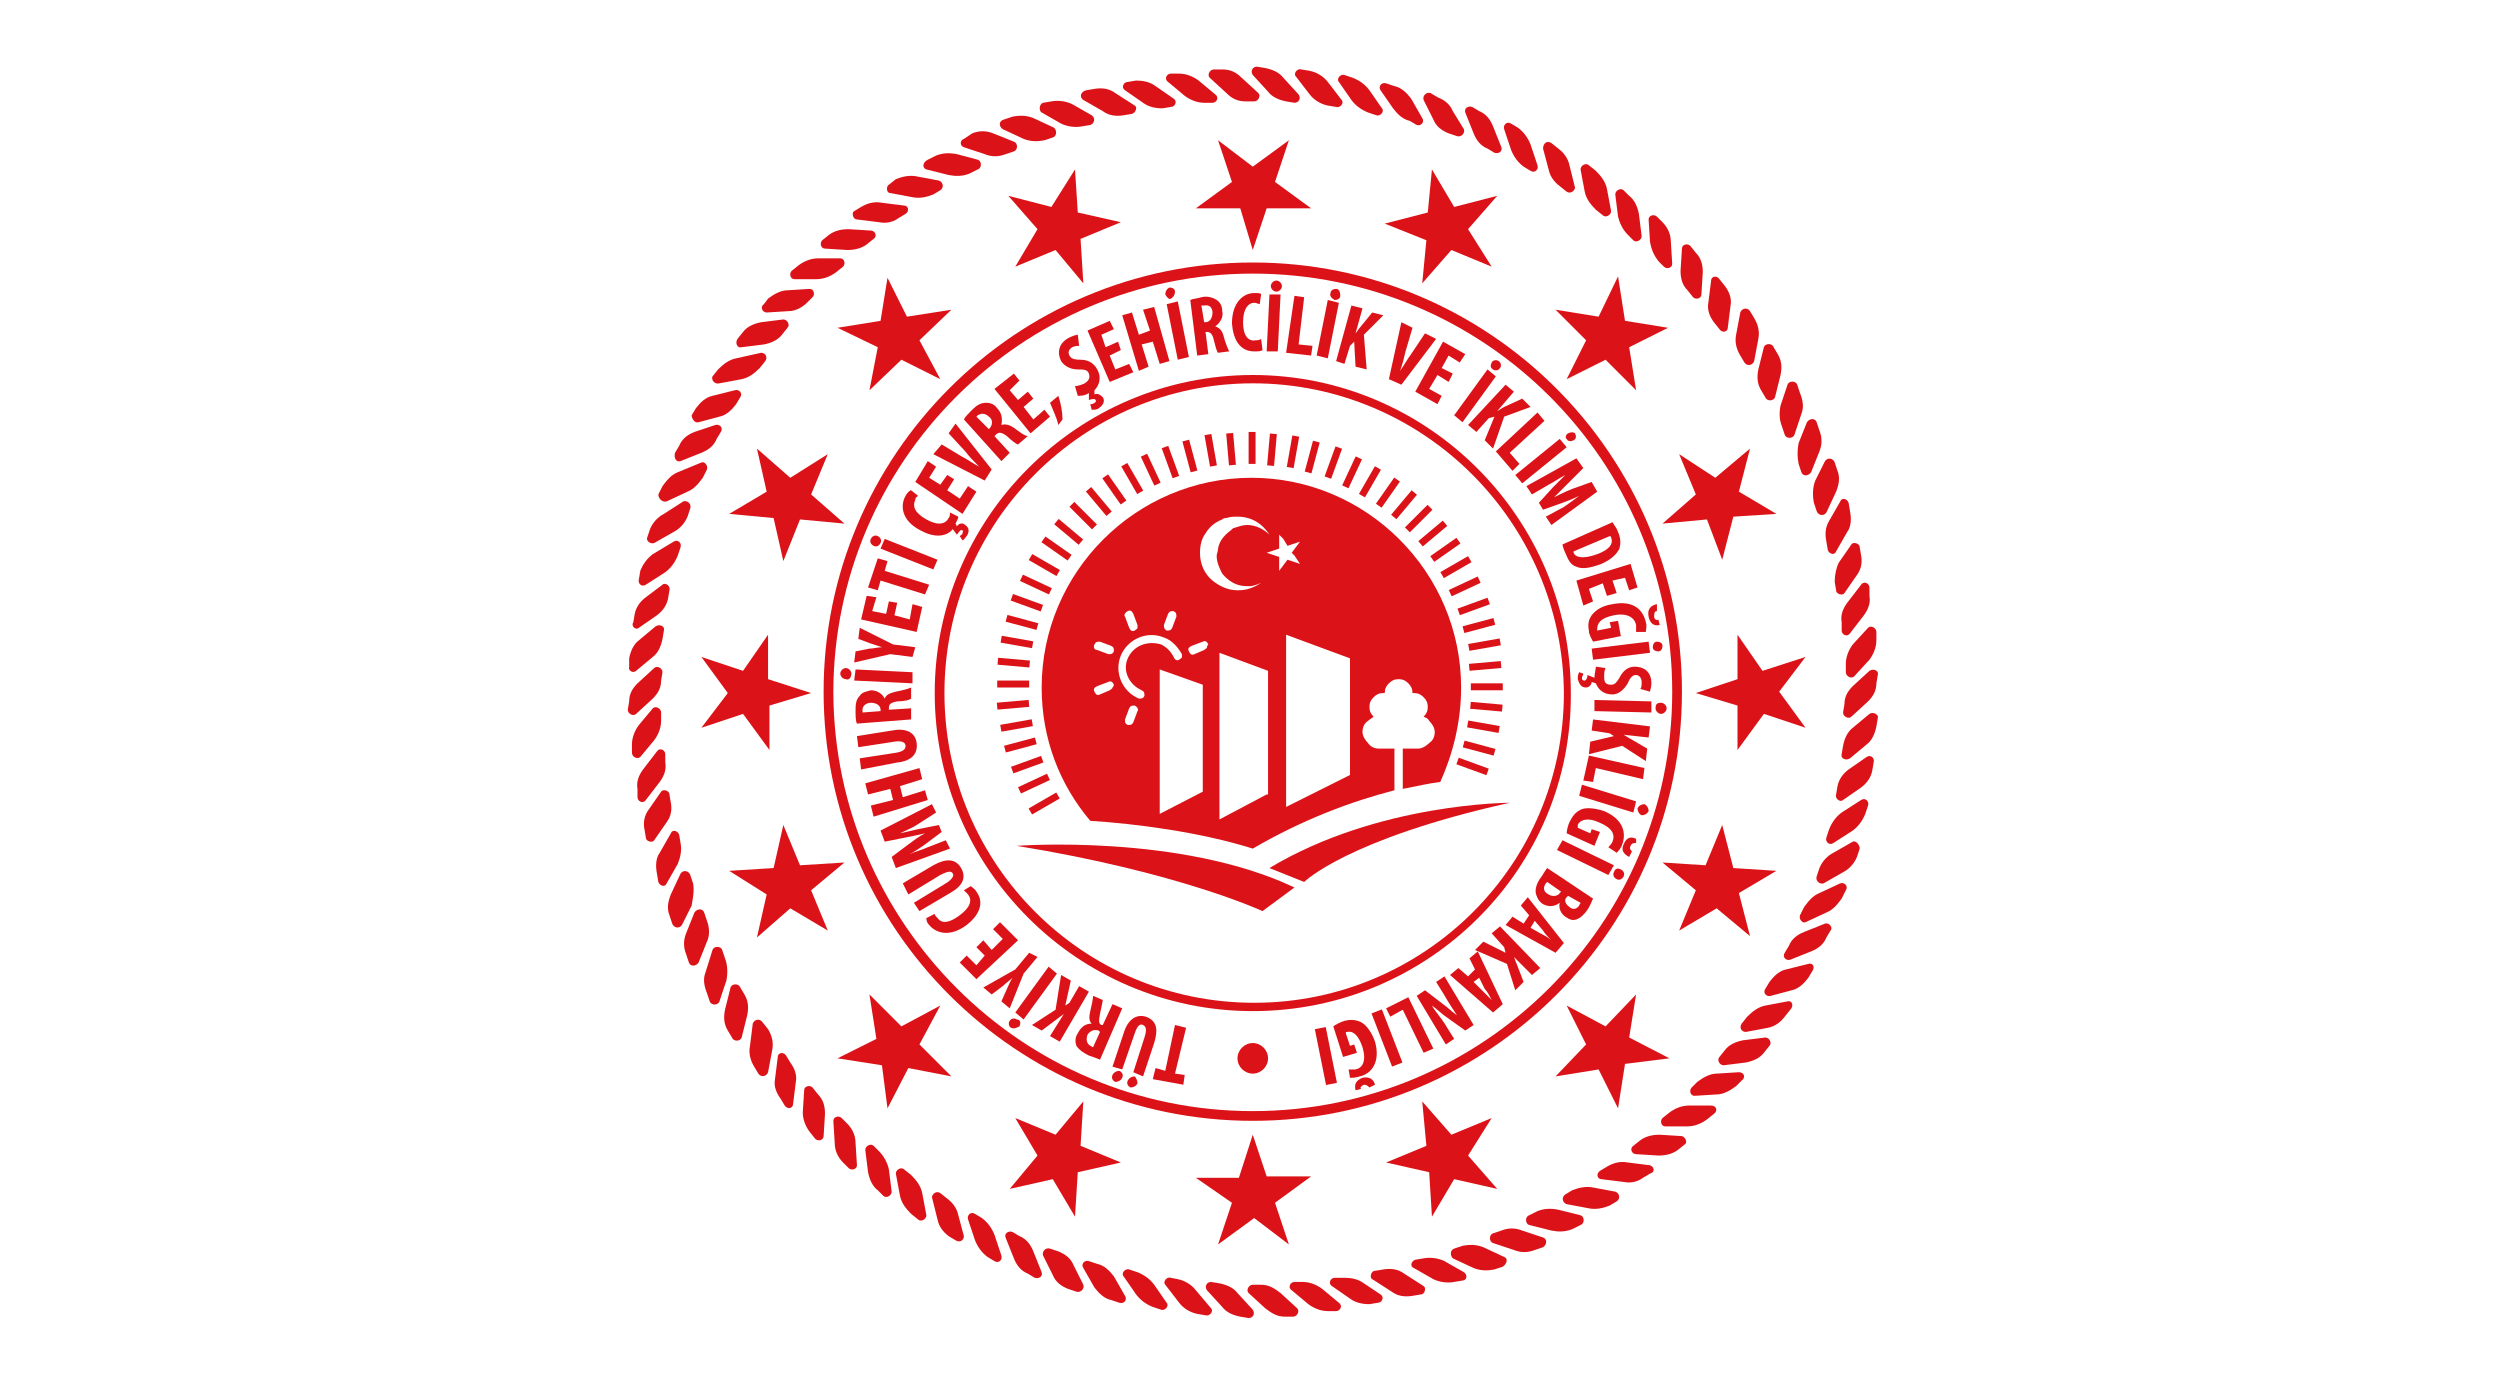 <?xml version="1.0" encoding="utf-8"?>
<!-- Generator: Adobe Illustrator 29.8.3, SVG Export Plug-In . SVG Version: 9.03 Build 0)  -->
<svg version="1.1" id="katman_1" xmlns="http://www.w3.org/2000/svg" xmlns:xlink="http://www.w3.org/1999/xlink" x="0px" y="0px"
	 viewBox="0 0 180 100" style="enable-background:new 0 0 180 100;" xml:space="preserve">
<style type="text/css">
	.st0{fill:#DB1318;}
</style>
<g>
	<path class="st0" d="M123.2,79.6h-1.6c-0.5,0-1,0.2-1.4,0.5l-0.5,0.4c-0.2,0.2-0.1,0.6,0.2,0.6h1.6c0.5,0,1-0.2,1.4-0.5l0.5-0.4
		C123.7,80,123.6,79.6,123.2,79.6"/>
	<path class="st0" d="M125.2,77.2l-1.6,0.1c-0.5,0-1,0.3-1.4,0.6l-0.4,0.4c-0.2,0.2-0.1,0.6,0.2,0.6l1.6-0.1c0.5,0,1-0.3,1.4-0.6
		l0.4-0.4C125.7,77.6,125.6,77.2,125.2,77.2"/>
	<path class="st0" d="M127.1,74.7l-1.6,0.2c-0.5,0.1-1,0.3-1.3,0.7l-0.4,0.5c-0.2,0.2,0,0.6,0.3,0.6l1.6-0.2c0.5-0.1,1-0.3,1.3-0.7
		l0.4-0.5C127.6,75.1,127.4,74.7,127.1,74.7"/>
	<path class="st0" d="M128.7,72.1l-1.6,0.3c-0.5,0.1-0.9,0.4-1.3,0.8l-0.4,0.5c-0.2,0.3,0,0.6,0.3,0.6l1.6-0.3
		c0.5-0.1,0.9-0.4,1.2-0.8l0.4-0.5C129.2,72.4,129,72,128.7,72.1"/>
	<path class="st0" d="M130.2,69.4l-1.6,0.4c-0.5,0.1-0.9,0.5-1.2,0.9l-0.3,0.5c-0.2,0.3,0.1,0.6,0.4,0.5l1.5-0.4
		c0.5-0.1,0.9-0.5,1.2-0.9l0.3-0.5C130.7,69.6,130.5,69.3,130.2,69.4"/>
	<path class="st0" d="M131.4,66.5l-1.5,0.6c-0.5,0.2-0.9,0.5-1.1,1l-0.3,0.5c-0.2,0.3,0.1,0.6,0.4,0.5l1.5-0.6
		c0.5-0.2,0.9-0.5,1.1-1l0.3-0.5C132,66.8,131.7,66.4,131.4,66.5"/>
	<path class="st0" d="M132.5,63.6l-1.5,0.7c-0.5,0.2-0.8,0.6-1.1,1l-0.3,0.6c-0.1,0.3,0.2,0.6,0.4,0.5l1.5-0.7
		c0.5-0.2,0.8-0.6,1.1-1l0.3-0.6C133.1,63.8,132.8,63.5,132.5,63.6"/>
	<path class="st0" d="M133.4,60.6l-1.4,0.8c-0.4,0.2-0.8,0.6-1,1.1l-0.2,0.6c-0.1,0.3,0.2,0.6,0.5,0.5l1.4-0.8
		c0.4-0.2,0.8-0.6,1-1.1l0.2-0.6C133.9,60.8,133.6,60.5,133.4,60.6"/>
	<path class="st0" d="M134,57.6l-1.4,0.9c-0.4,0.3-0.7,0.7-0.9,1.2l-0.2,0.6c-0.1,0.3,0.2,0.6,0.5,0.4l1.4-0.9
		c0.4-0.3,0.7-0.7,0.9-1.2l0.2-0.6C134.6,57.7,134.3,57.4,134,57.6"/>
	<path class="st0" d="M134.4,54.5l-1.3,0.9c-0.4,0.3-0.7,0.7-0.8,1.2l-0.1,0.6c-0.1,0.3,0.3,0.6,0.5,0.4l1.3-0.9
		c0.4-0.3,0.7-0.7,0.8-1.2l0.1-0.6C135,54.6,134.7,54.3,134.4,54.5"/>
	<path class="st0" d="M134.6,51.4l-1.2,1c-0.4,0.3-0.6,0.8-0.7,1.3l-0.1,0.6c-0.1,0.3,0.3,0.5,0.6,0.3l1.2-1
		c0.4-0.3,0.6-0.8,0.7-1.3l0.1-0.6C135.3,51.5,134.9,51.2,134.6,51.4"/>
	<path class="st0" d="M134.6,48.3l-1.2,1.1c-0.4,0.4-0.6,0.8-0.6,1.3l-0.1,0.6c0,0.3,0.4,0.5,0.6,0.3l1.2-1.1
		c0.4-0.4,0.6-0.8,0.6-1.3l0.1-0.6C135.3,48.3,134.9,48.1,134.6,48.3"/>
	<path class="st0" d="M133.4,46.4c-0.3,0.4-0.5,0.9-0.5,1.4l0,0.6c0,0.3,0.4,0.5,0.6,0.3l1.1-1.2c0.3-0.4,0.5-0.9,0.5-1.4l0-0.6
		c0-0.3-0.4-0.5-0.6-0.3L133.4,46.4z"/>
	<path class="st0" d="M133,43.4c-0.3,0.4-0.5,0.9-0.4,1.4l0,0.6c0,0.3,0.4,0.5,0.6,0.2l1-1.3c0.3-0.4,0.5-0.9,0.4-1.4l0-0.6
		c0-0.3-0.4-0.5-0.6-0.2L133,43.4z"/>
	<path class="st0" d="M132.1,41.9l0.1,0.6c0,0.3,0.5,0.4,0.6,0.2l0.9-1.3c0.3-0.4,0.4-0.9,0.3-1.4l-0.1-0.6c0-0.3-0.5-0.4-0.6-0.2
		l-0.9,1.3C132.2,40.9,132.1,41.4,132.1,41.9"/>
	<path class="st0" d="M131.5,39l0.1,0.6c0.1,0.3,0.5,0.4,0.6,0.1l0.8-1.4c0.3-0.4,0.3-1,0.2-1.5l-0.1-0.6c-0.1-0.3-0.5-0.4-0.6-0.1
		l-0.8,1.4C131.4,38,131.4,38.5,131.5,39"/>
	<path class="st0" d="M130.6,36.2l0.2,0.6c0.1,0.3,0.5,0.4,0.7,0.1l0.7-1.5c0.2-0.5,0.3-1,0.1-1.5l-0.2-0.6
		c-0.1-0.3-0.5-0.4-0.7-0.1l-0.7,1.4C130.5,35.1,130.5,35.7,130.6,36.2"/>
	<path class="st0" d="M129.5,33.4l0.2,0.6c0.1,0.3,0.5,0.3,0.7,0l0.6-1.5c0.2-0.5,0.2-1,0-1.5l-0.2-0.6c-0.1-0.3-0.5-0.3-0.7,0
		l-0.6,1.5C129.4,32.4,129.4,32.9,129.5,33.4"/>
	<path class="st0" d="M128.3,30.7l0.2,0.6c0.1,0.3,0.6,0.3,0.7,0l0.5-1.5c0.2-0.5,0.1-1-0.1-1.5l-0.2-0.6c-0.1-0.3-0.6-0.3-0.7,0
		l-0.5,1.5C128.1,29.7,128.1,30.2,128.3,30.7"/>
	<path class="st0" d="M127.1,28.6c0.1,0.3,0.6,0.3,0.7,0l0.4-1.6c0.1-0.5,0.1-1-0.2-1.5l-0.3-0.5c-0.1-0.3-0.6-0.3-0.7,0l-0.4,1.6
		c-0.1,0.5-0.1,1,0.2,1.5L127.1,28.6z"/>
	<path class="st0" d="M125.6,26.1c0.2,0.3,0.6,0.2,0.7-0.1l0.3-1.6c0.1-0.5,0-1-0.3-1.5l-0.3-0.5c-0.2-0.3-0.6-0.2-0.7,0.1l-0.3,1.6
		c-0.1,0.5,0,1,0.3,1.5L125.6,26.1z"/>
	<path class="st0" d="M123.8,23.7c0.2,0.3,0.6,0.2,0.6-0.1l0.2-1.6c0.1-0.5-0.1-1-0.4-1.4l-0.4-0.5c-0.2-0.3-0.6-0.2-0.6,0.1
		l-0.2,1.6c-0.1,0.5,0.1,1,0.4,1.4L123.8,23.7z"/>
	<path class="st0" d="M121.9,21.4c0.2,0.2,0.6,0.1,0.6-0.2l0.1-1.6c0-0.5-0.1-1-0.5-1.4l-0.4-0.5c-0.2-0.2-0.6-0.1-0.6,0.2l-0.1,1.6
		c0,0.5,0.1,1,0.5,1.4L121.9,21.4z"/>
	<path class="st0" d="M119.4,18.8l0.4,0.4c0.2,0.2,0.6,0.1,0.6-0.2l-0.1-1.6c0-0.5-0.2-1-0.6-1.4l-0.4-0.4c-0.2-0.2-0.6-0.1-0.6,0.2
		l0.1,1.6C118.9,18,119.1,18.4,119.4,18.8"/>
	<path class="st0" d="M117.2,16.9l0.4,0.4c0.2,0.2,0.6,0,0.6-0.3l-0.2-1.6c-0.1-0.5-0.3-1-0.7-1.3l-0.4-0.4c-0.2-0.2-0.6,0-0.6,0.3
		l0.2,1.6C116.6,16,116.8,16.5,117.2,16.9"/>
	<path class="st0" d="M114.1,13.8c0.1,0.5,0.4,0.9,0.8,1.3l0.5,0.4c0.2,0.2,0.6,0,0.6-0.3l-0.3-1.6c-0.1-0.5-0.4-0.9-0.8-1.3
		l-0.5-0.4c-0.2-0.2-0.6,0-0.6,0.3L114.1,13.8z"/>
	<path class="st0" d="M111.5,12.2c0.1,0.5,0.4,0.9,0.8,1.2l0.5,0.4c0.3,0.2,0.6-0.1,0.6-0.3l-0.4-1.6c-0.1-0.5-0.4-0.9-0.8-1.2
		l-0.5-0.4c-0.3-0.2-0.6,0-0.6,0.4L111.5,12.2z"/>
	<path class="st0" d="M108.8,10.8c0.2,0.5,0.5,0.9,0.9,1.2l0.5,0.3c0.3,0.2,0.6-0.1,0.5-0.4l-0.5-1.5c-0.2-0.5-0.5-0.9-0.9-1.2
		l-0.5-0.3c-0.3-0.2-0.6,0.1-0.5,0.4L108.8,10.8z"/>
	<path class="st0" d="M106.1,9.6c0.2,0.5,0.5,0.9,1,1.1l0.5,0.3c0.3,0.1,0.6-0.1,0.5-0.4l-0.6-1.5c-0.2-0.5-0.5-0.9-1-1.1l-0.5-0.3
		c-0.3-0.1-0.6,0.1-0.5,0.4L106.1,9.6z"/>
	<path class="st0" d="M103.2,8.6c0.2,0.5,0.6,0.8,1.1,1l0.6,0.2c0.3,0.1,0.6-0.2,0.5-0.5L104.6,8c-0.2-0.5-0.6-0.8-1.1-1L103,6.7
		c-0.3-0.1-0.6,0.2-0.5,0.5L103.2,8.6z"/>
	<path class="st0" d="M100.3,7.8c0.3,0.4,0.7,0.8,1.2,0.9L102,9c0.3,0.1,0.6-0.2,0.4-0.5l-0.8-1.4c-0.3-0.4-0.7-0.8-1.2-0.9
		l-0.6-0.2c-0.3-0.1-0.6,0.2-0.4,0.5L100.3,7.8z"/>
	<path class="st0" d="M97.3,7.2c0.3,0.4,0.7,0.7,1.2,0.9l0.6,0.2c0.3,0.1,0.6-0.3,0.4-0.5l-0.9-1.3c-0.3-0.4-0.7-0.7-1.2-0.9
		l-0.6-0.2c-0.3-0.1-0.6,0.3-0.4,0.5L97.3,7.2z"/>
	<path class="st0" d="M94.3,6.8c0.3,0.4,0.8,0.7,1.3,0.8l0.6,0.1c0.3,0.1,0.6-0.3,0.4-0.5l-1-1.3c-0.3-0.4-0.8-0.7-1.3-0.8L93.7,5
		c-0.3-0.1-0.6,0.3-0.4,0.5L94.3,6.8z"/>
	<path class="st0" d="M91.3,6.6c0.3,0.4,0.8,0.6,1.3,0.7l0.6,0.1c0.3,0,0.5-0.3,0.3-0.6l-1.1-1.2c-0.3-0.4-0.8-0.6-1.3-0.7l-0.6-0.1
		c-0.3,0-0.5,0.3-0.3,0.6L91.3,6.6z"/>
	<path class="st0" d="M88.3,6.7c0.4,0.4,0.8,0.6,1.4,0.6l0.6,0c0.3,0,0.5-0.4,0.3-0.6l-1.2-1.1C89,5.2,88.6,5,88,5l-0.6,0
		c-0.3,0-0.5,0.4-0.3,0.6L88.3,6.7z"/>
	<path class="st0" d="M85.3,6.9c0.4,0.3,0.9,0.5,1.4,0.5l0.6,0c0.3,0,0.5-0.4,0.2-0.6l-1.2-1c-0.4-0.3-0.9-0.5-1.4-0.5l-0.6,0
		c-0.3,0-0.5,0.4-0.2,0.6L85.3,6.9z"/>
	<path class="st0" d="M82.3,7.4c0.4,0.3,0.9,0.4,1.4,0.4l0.6-0.1c0.3,0,0.5-0.4,0.2-0.6l-1.3-0.9c-0.4-0.3-0.9-0.4-1.4-0.4l-0.6,0.1
		c-0.3,0-0.5,0.4-0.2,0.6L82.3,7.4z"/>
	<path class="st0" d="M78,7.2L79.4,8c0.4,0.3,0.9,0.4,1.5,0.3l0.6-0.1c0.3-0.1,0.4-0.5,0.2-0.6l-1.4-0.9c-0.4-0.3-0.9-0.4-1.5-0.3
		l-0.6,0.1C77.8,6.6,77.7,7,78,7.2"/>
	<path class="st0" d="M75,8.1l1.4,0.8c0.4,0.2,1,0.3,1.5,0.2l0.6-0.1c0.3-0.1,0.4-0.5,0.1-0.7l-1.4-0.8c-0.4-0.2-1-0.3-1.5-0.2
		l-0.6,0.1C74.8,7.5,74.8,8,75,8.1"/>
	<path class="st0" d="M72.2,9.3l1.5,0.7c0.5,0.2,1,0.2,1.5,0.1l0.6-0.2c0.3-0.1,0.3-0.5,0.1-0.7l-1.5-0.7c-0.5-0.2-1-0.2-1.5-0.1
		l-0.6,0.2C71.9,8.7,71.9,9.1,72.2,9.3"/>
	<path class="st0" d="M69.4,10.6l1.5,0.5c0.5,0.2,1,0.2,1.5,0l0.6-0.2c0.3-0.1,0.3-0.6,0-0.7l-1.5-0.6c-0.5-0.2-1-0.2-1.5,0L69.4,10
		C69.1,10.1,69.1,10.5,69.4,10.6"/>
	<path class="st0" d="M66.7,12.2l1.6,0.4c0.5,0.1,1,0.1,1.5-0.1l0.6-0.3c0.3-0.1,0.3-0.6,0-0.7l-1.5-0.4c-0.5-0.1-1-0.1-1.5,0.1
		l-0.6,0.3C66.4,11.7,66.4,12.1,66.7,12.2"/>
	<path class="st0" d="M64.1,13.9l1.6,0.3c0.5,0.1,1,0,1.5-0.2l0.5-0.3c0.3-0.2,0.2-0.6-0.1-0.7l-1.6-0.3c-0.5-0.1-1,0-1.5,0.2
		L64,13.3C63.8,13.4,63.8,13.9,64.1,13.9"/>
	<path class="st0" d="M61.7,15.8l1.6,0.2c0.5,0.1,1,0,1.4-0.3l0.5-0.3c0.3-0.2,0.2-0.6-0.1-0.6l-1.6-0.2c-0.5-0.1-1,0-1.5,0.3
		l-0.5,0.3C61.3,15.3,61.4,15.8,61.7,15.8"/>
	<path class="st0" d="M59.4,17.9L61,18c0.5,0,1-0.1,1.4-0.4l0.5-0.4c0.3-0.2,0.1-0.6-0.2-0.6l-1.6-0.1c-0.5,0-1,0.1-1.4,0.4
		l-0.5,0.4C59,17.5,59.1,17.9,59.4,17.9"/>
	<path class="st0" d="M57.2,20.1h1.6c0.5,0,1-0.2,1.4-0.5l0.5-0.4c0.2-0.2,0.1-0.6-0.2-0.6h-1.6c-0.5,0-1,0.2-1.4,0.5L57,19.5
		C56.8,19.7,56.9,20.1,57.2,20.1"/>
	<path class="st0" d="M55.2,22.5l1.6-0.1c0.5,0,1-0.3,1.3-0.6l0.4-0.4c0.2-0.2,0.1-0.6-0.2-0.6l-1.6,0.1c-0.5,0-1,0.3-1.4,0.6
		L55,21.9C54.7,22.1,54.9,22.5,55.2,22.5"/>
	<path class="st0" d="M53.4,25l1.6-0.2c0.5-0.1,1-0.3,1.3-0.7l0.4-0.5c0.2-0.2,0-0.6-0.3-0.6l-1.6,0.2c-0.5,0.1-1,0.3-1.3,0.7
		l-0.4,0.5C52.9,24.7,53.1,25.1,53.4,25"/>
	<path class="st0" d="M51.8,27.6l1.6-0.3c0.5-0.1,0.9-0.4,1.3-0.8l0.4-0.5c0.2-0.3,0-0.6-0.3-0.6L53,25.8c-0.5,0.1-0.9,0.4-1.3,0.8
		l-0.4,0.5C51.2,27.3,51.4,27.7,51.8,27.6"/>
	<path class="st0" d="M50.3,30.4l1.5-0.4c0.5-0.1,0.9-0.5,1.2-0.9l0.3-0.5c0.2-0.3-0.1-0.6-0.4-0.5l-1.6,0.4
		c-0.5,0.1-0.9,0.5-1.2,0.9l-0.3,0.5C49.8,30.1,50,30.5,50.3,30.4"/>
	<path class="st0" d="M49,33.2l1.5-0.6c0.5-0.2,0.9-0.5,1.1-1l0.3-0.5c0.2-0.3-0.1-0.6-0.4-0.5l-1.5,0.5c-0.5,0.2-0.9,0.5-1.1,1
		l-0.3,0.5C48.5,33,48.7,33.3,49,33.2"/>
	<path class="st0" d="M48,36.1l1.5-0.7c0.5-0.2,0.8-0.6,1.1-1l0.3-0.6c0.1-0.3-0.2-0.6-0.4-0.5L48.8,34c-0.5,0.2-0.8,0.6-1.1,1
		l-0.3,0.6C47.4,35.9,47.7,36.2,48,36.1"/>
	<path class="st0" d="M47.1,39.1l1.4-0.8c0.4-0.2,0.8-0.6,1-1.1l0.2-0.6c0.1-0.3-0.2-0.6-0.5-0.5L47.8,37c-0.4,0.2-0.8,0.6-1,1.1
		l-0.2,0.6C46.5,38.9,46.8,39.2,47.1,39.1"/>
	<path class="st0" d="M46.5,42.1l1.4-0.9c0.4-0.3,0.7-0.7,0.9-1.2l0.2-0.6c0.1-0.3-0.2-0.6-0.5-0.4L47,39.9
		c-0.4,0.3-0.7,0.7-0.9,1.2L46,41.7C45.9,42,46.2,42.3,46.5,42.1"/>
	<path class="st0" d="M46,45.2l1.3-0.9c0.4-0.3,0.7-0.7,0.8-1.2l0.1-0.6c0.1-0.3-0.3-0.6-0.5-0.4L46.5,43c-0.4,0.3-0.7,0.7-0.8,1.2
		l-0.1,0.6C45.4,45.1,45.8,45.4,46,45.2"/>
	<path class="st0" d="M45.8,48.3l1.2-1c0.4-0.3,0.6-0.8,0.7-1.3l0.1-0.6c0.1-0.3-0.3-0.5-0.6-0.3l-1.2,1c-0.4,0.3-0.6,0.8-0.7,1.3
		L45.3,48C45.2,48.3,45.6,48.5,45.8,48.3"/>
	<path class="st0" d="M45.8,51.4l1.2-1.1c0.4-0.4,0.6-0.8,0.6-1.3l0.1-0.6c0-0.3-0.4-0.5-0.6-0.3l-1.2,1.1c-0.4,0.4-0.6,0.8-0.6,1.3
		l-0.1,0.6C45.2,51.4,45.6,51.6,45.8,51.4"/>
	<path class="st0" d="M47.1,53.3c0.3-0.4,0.5-0.9,0.5-1.4l0-0.6c0-0.3-0.4-0.5-0.6-0.3L46,52.2c-0.3,0.4-0.5,0.9-0.5,1.4l0,0.6
		c0,0.3,0.4,0.5,0.6,0.3L47.1,53.3z"/>
	<path class="st0" d="M47.5,56.3c0.3-0.4,0.5-0.9,0.4-1.4l0-0.6c0-0.3-0.4-0.5-0.6-0.2l-1,1.3c-0.3,0.4-0.5,0.9-0.4,1.4l0,0.6
		c0,0.3,0.4,0.5,0.6,0.2L47.5,56.3z"/>
	<path class="st0" d="M48.3,57.8l-0.1-0.6c0-0.3-0.5-0.4-0.6-0.2l-0.9,1.3c-0.3,0.4-0.4,0.9-0.3,1.4l0.1,0.6c0,0.3,0.5,0.4,0.6,0.2
		l0.9-1.3C48.3,58.8,48.4,58.3,48.3,57.8"/>
	<path class="st0" d="M49,60.7l-0.1-0.6c-0.1-0.3-0.5-0.4-0.6-0.1l-0.8,1.4c-0.3,0.4-0.3,1-0.2,1.5l0.1,0.6c0.1,0.3,0.5,0.4,0.6,0.1
		l0.8-1.4C49,61.7,49.1,61.2,49,60.7"/>
	<path class="st0" d="M49.9,63.6L49.7,63c-0.1-0.3-0.5-0.4-0.7-0.1l-0.7,1.5c-0.2,0.5-0.3,1-0.1,1.5l0.2,0.6
		c0.1,0.3,0.5,0.4,0.7,0.1l0.7-1.4C49.9,64.6,50,64.1,49.9,63.6"/>
	<path class="st0" d="M50.9,66.3l-0.2-0.6c-0.1-0.3-0.5-0.3-0.7,0l-0.6,1.5c-0.2,0.5-0.2,1,0,1.5l0.2,0.6c0.1,0.3,0.5,0.3,0.7,0
		l0.6-1.5C51.1,67.4,51.1,66.8,50.9,66.3"/>
	<path class="st0" d="M52.2,69l-0.2-0.6c-0.1-0.3-0.6-0.3-0.7,0L50.8,70c-0.2,0.5-0.1,1,0.1,1.5l0.2,0.6c0.1,0.3,0.6,0.3,0.7,0
		l0.5-1.5C52.4,70.1,52.4,69.5,52.2,69"/>
	<path class="st0" d="M53.3,71.1c-0.1-0.3-0.6-0.3-0.7,0l-0.4,1.6c-0.1,0.5-0.1,1,0.2,1.5l0.3,0.5c0.1,0.3,0.6,0.3,0.7,0l0.4-1.6
		c0.1-0.5,0.1-1-0.2-1.5L53.3,71.1z"/>
	<path class="st0" d="M54.9,73.6c-0.2-0.3-0.6-0.2-0.7,0.1L54,75.3c-0.1,0.5,0,1,0.3,1.5l0.3,0.5c0.2,0.3,0.6,0.2,0.7-0.1l0.3-1.6
		c0.1-0.5,0-1-0.3-1.5L54.9,73.6z"/>
	<path class="st0" d="M56.6,76c-0.2-0.3-0.6-0.2-0.6,0.1l-0.2,1.6c-0.1,0.5,0.1,1,0.4,1.4l0.3,0.5c0.2,0.3,0.6,0.2,0.6-0.1l0.2-1.6
		c0.1-0.5-0.1-1-0.4-1.4L56.6,76z"/>
	<path class="st0" d="M58.5,78.3c-0.2-0.2-0.6-0.1-0.6,0.2l-0.1,1.6c0,0.5,0.2,1,0.5,1.4l0.4,0.5c0.2,0.2,0.6,0.1,0.6-0.2l0.1-1.6
		c0-0.5-0.1-1-0.5-1.4L58.5,78.3z"/>
	<path class="st0" d="M61,80.9l-0.4-0.4c-0.2-0.2-0.6-0.1-0.6,0.2l0.1,1.6c0,0.5,0.2,1,0.6,1.4l0.4,0.4c0.2,0.2,0.6,0.1,0.6-0.2
		l-0.1-1.6C61.6,81.8,61.4,81.3,61,80.9"/>
	<path class="st0" d="M63.3,82.9l-0.4-0.4c-0.2-0.2-0.6,0-0.6,0.3l0.2,1.6c0.1,0.5,0.3,1,0.7,1.3l0.4,0.4c0.2,0.2,0.6,0,0.6-0.3
		l-0.2-1.6C63.9,83.7,63.6,83.2,63.3,82.9"/>
	<path class="st0" d="M66.4,85.9c-0.1-0.5-0.4-0.9-0.8-1.3l-0.5-0.4c-0.2-0.2-0.6,0-0.6,0.3l0.3,1.6c0.1,0.5,0.4,0.9,0.8,1.3
		l0.5,0.4c0.2,0.2,0.6,0,0.6-0.3L66.4,85.9z"/>
	<path class="st0" d="M69,87.5c-0.1-0.5-0.4-0.9-0.8-1.2l-0.5-0.4c-0.3-0.2-0.6,0.1-0.6,0.3l0.4,1.6c0.1,0.5,0.4,0.9,0.8,1.2
		l0.5,0.3c0.3,0.2,0.6,0,0.6-0.3L69,87.5z"/>
	<path class="st0" d="M71.6,88.9c-0.2-0.5-0.5-0.9-0.9-1.2l-0.5-0.3c-0.3-0.2-0.6,0.1-0.5,0.4l0.5,1.5c0.2,0.5,0.5,0.9,0.9,1.2
		l0.5,0.3c0.3,0.2,0.6-0.1,0.5-0.4L71.6,88.9z"/>
	<path class="st0" d="M74.4,90.1c-0.2-0.5-0.5-0.9-1-1.1l-0.5-0.3c-0.3-0.1-0.6,0.1-0.5,0.4l0.6,1.5c0.2,0.5,0.5,0.9,1,1.1l0.5,0.3
		c0.3,0.1,0.6-0.1,0.5-0.4L74.4,90.1z"/>
	<path class="st0" d="M77.3,91.1c-0.2-0.5-0.6-0.8-1.1-1l-0.6-0.2c-0.3-0.1-0.6,0.2-0.5,0.5l0.7,1.4c0.2,0.5,0.6,0.8,1.1,1l0.6,0.2
		c0.3,0.1,0.6-0.2,0.5-0.5L77.3,91.1z"/>
	<path class="st0" d="M80.2,91.9c-0.3-0.4-0.7-0.8-1.2-0.9l-0.6-0.2c-0.3-0.1-0.6,0.2-0.4,0.5l0.8,1.4c0.3,0.4,0.7,0.8,1.2,0.9
		l0.6,0.2c0.3,0.1,0.6-0.2,0.4-0.5L80.2,91.9z"/>
	<path class="st0" d="M83.1,92.5c-0.3-0.4-0.7-0.7-1.2-0.9l-0.6-0.2c-0.3-0.1-0.6,0.3-0.4,0.5l0.9,1.3c0.3,0.4,0.7,0.7,1.2,0.9
		l0.6,0.2c0.3,0.1,0.6-0.3,0.4-0.5L83.1,92.5z"/>
	<path class="st0" d="M86.1,92.9c-0.3-0.4-0.8-0.7-1.3-0.8L84.3,92c-0.3-0.1-0.6,0.3-0.4,0.5l1,1.3c0.3,0.4,0.8,0.7,1.3,0.8l0.6,0.1
		c0.3,0.1,0.6-0.3,0.4-0.5L86.1,92.9z"/>
	<path class="st0" d="M89.1,93.1c-0.3-0.4-0.8-0.6-1.3-0.7l-0.6-0.1c-0.3,0-0.5,0.3-0.3,0.6l1.1,1.2c0.3,0.4,0.8,0.6,1.3,0.7
		l0.6,0.1c0.3,0,0.5-0.3,0.3-0.6L89.1,93.1z"/>
	<path class="st0" d="M92.2,93.1c-0.4-0.3-0.8-0.6-1.4-0.6l-0.6,0c-0.3,0-0.5,0.4-0.3,0.6l1.2,1.1c0.4,0.3,0.8,0.6,1.4,0.6l0.6,0
		c0.3,0,0.5-0.4,0.3-0.6L92.2,93.1z"/>
	<path class="st0" d="M95.2,92.8c-0.4-0.3-0.9-0.5-1.4-0.5l-0.6,0c-0.3,0-0.5,0.4-0.2,0.6l1.2,1c0.4,0.3,0.9,0.5,1.4,0.5l0.6,0
		c0.3,0,0.5-0.4,0.2-0.6L95.2,92.8z"/>
	<path class="st0" d="M98.2,92.4c-0.4-0.3-0.9-0.4-1.4-0.4L96.1,92c-0.3,0-0.5,0.4-0.2,0.6l1.3,0.9c0.4,0.3,0.9,0.4,1.4,0.4l0.6-0.1
		c0.3,0,0.5-0.4,0.2-0.6L98.2,92.4z"/>
	<path class="st0" d="M102.5,92.6l-1.4-0.9c-0.4-0.3-0.9-0.4-1.5-0.3L99,91.5c-0.3,0-0.4,0.5-0.2,0.6l1.4,0.9
		c0.4,0.3,0.9,0.4,1.5,0.3l0.6-0.1C102.6,93.2,102.7,92.7,102.5,92.6"/>
	<path class="st0" d="M105.4,91.6l-1.4-0.8c-0.4-0.2-1-0.3-1.5-0.2l-0.6,0.1c-0.3,0.1-0.4,0.5-0.1,0.6l1.4,0.8
		c0.4,0.2,1,0.3,1.5,0.2l0.6-0.1C105.6,92.2,105.7,91.8,105.4,91.6"/>
	<path class="st0" d="M108.3,90.5l-1.5-0.7c-0.5-0.2-1-0.2-1.5-0.1l-0.6,0.2c-0.3,0.1-0.3,0.5-0.1,0.7l1.5,0.7
		c0.5,0.2,1,0.2,1.5,0.1l0.6-0.2C108.5,91,108.6,90.6,108.3,90.5"/>
	<path class="st0" d="M111.1,89.1l-1.5-0.5c-0.5-0.2-1-0.2-1.5,0l-0.6,0.2c-0.3,0.1-0.3,0.6,0,0.7L109,90c0.5,0.2,1,0.2,1.5,0
		l0.6-0.2C111.4,89.6,111.4,89.2,111.1,89.1"/>
	<path class="st0" d="M113.8,87.5l-1.6-0.4c-0.5-0.1-1-0.1-1.5,0.1l-0.6,0.3c-0.3,0.1-0.3,0.6,0,0.7l1.6,0.4c0.5,0.1,1,0.1,1.5-0.1
		l0.6-0.3C114.1,88.1,114.1,87.6,113.8,87.5"/>
	<path class="st0" d="M116.3,85.8l-1.6-0.3c-0.5-0.1-1,0-1.5,0.2l-0.5,0.3c-0.3,0.2-0.2,0.6,0.1,0.7l1.6,0.3c0.5,0.1,1,0,1.5-0.2
		l0.5-0.3C116.7,86.3,116.6,85.9,116.3,85.8"/>
	<path class="st0" d="M118.8,83.9l-1.6-0.2c-0.5-0.1-1,0-1.5,0.3l-0.5,0.3c-0.3,0.2-0.2,0.6,0.1,0.6l1.6,0.2c0.5,0.1,1,0,1.4-0.3
		l0.5-0.3C119.2,84.4,119.1,84,118.8,83.9"/>
	<path class="st0" d="M121.1,81.8l-1.6-0.1c-0.5,0-1,0.1-1.4,0.4l-0.5,0.4c-0.3,0.2-0.1,0.6,0.2,0.6l1.6,0.1c0.5,0,1-0.1,1.4-0.4
		l0.5-0.4C121.5,82.3,121.4,81.9,121.1,81.8"/>
	<polygon class="st0" points="89.3,15 90.2,18 91.2,15 94.4,15 91.8,13.1 92.8,10.1 90.2,12 87.7,10.1 88.7,13.1 86.1,15 	"/>
	<polygon class="st0" points="77.6,15.3 77.4,12.2 75.7,14.9 72.6,14.1 74.7,16.5 73.1,19.2 76,18 78,20.4 77.8,17.2 80.7,16 	"/>
	<polygon class="st0" points="65.3,22.8 63.9,20 63.4,23.1 60.3,23.6 63.2,25 62.6,28.1 64.9,25.9 67.7,27.3 66.2,24.5 68.5,22.3 	
		"/>
	<polygon class="st0" points="58.4,35.6 59.6,32.7 56.9,34.4 54.5,32.3 55.2,35.4 52.5,37 55.7,37.3 56.4,40.4 57.6,37.4 60.8,37.7 
			"/>
	<polygon class="st0" points="55.3,48.9 55.3,45.7 53.5,48.3 50.5,47.3 52.4,49.9 50.5,52.4 53.5,51.4 55.4,54 55.4,50.8 58.4,49.9 
			"/>
	<polygon class="st0" points="60.8,62.1 57.6,62.3 56.4,59.4 55.7,62.5 52.5,62.7 55.2,64.4 54.5,67.5 56.9,65.4 59.6,67 58.4,64.1 
			"/>
	<polygon class="st0" points="63.5,76.7 63.9,79.8 65.4,76.9 68.5,77.5 66.2,75.2 67.7,72.4 64.9,73.9 62.6,71.6 63.1,74.8 
		60.3,76.2 	"/>
	<polygon class="st0" points="75.8,84.9 77.4,87.6 77.6,84.4 80.7,83.7 77.8,82.5 78,79.3 76,81.7 73.1,80.5 74.7,83.2 72.7,85.6 	
		"/>
	<polygon class="st0" points="91.2,84.7 90.2,81.7 89.2,84.8 86.1,84.8 88.7,86.6 87.7,89.6 90.3,87.7 92.8,89.6 91.8,86.6 
		94.4,84.7 	"/>
	<polygon class="st0" points="102.9,84.4 103.1,87.6 104.7,84.9 107.8,85.6 105.7,83.2 107.4,80.5 104.5,81.7 102.4,79.3 
		102.7,82.5 99.8,83.7 	"/>
	<polygon class="st0" points="115.1,77 116.5,79.8 117,76.6 120.2,76.2 117.3,74.7 117.8,71.6 115.6,73.9 112.8,72.4 114.2,75.2 
		112,77.5 	"/>
	<polygon class="st0" points="124.8,62.5 124,59.4 122.8,62.3 119.7,62.1 122.1,64.1 120.9,67 123.6,65.4 126,67.4 125.2,64.3 
		127.9,62.7 	"/>
	<polygon class="st0" points="128.1,49.8 130,47.3 126.9,48.3 125.1,45.7 125.1,48.9 122.1,49.9 125.1,50.8 125.1,54 127,51.4 
		130,52.4 	"/>
	<polygon class="st0" points="119.7,37.7 122.9,37.4 124,40.3 124.8,37.2 127.9,37 125.2,35.4 126,32.3 123.5,34.4 120.9,32.7 
		122.1,35.6 	"/>
	<polygon class="st0" points="117,23.1 116.5,19.9 115.1,22.8 112,22.3 114.2,24.5 112.8,27.3 115.6,25.9 117.8,28.1 117.3,25 
		120.1,23.6 	"/>
	<polygon class="st0" points="104.7,14.9 103.1,12.2 102.8,15.3 99.7,16.1 102.7,17.3 102.4,20.4 104.5,18 107.4,19.2 105.7,16.5 
		107.8,14.1 	"/>
	<path class="st0" d="M105.2,49.5c0-8.3-6.8-15.1-15.1-15.1c-8.3,0-15.1,6.8-15.1,15.1c0,3.7,1.3,7,3.5,9.6c3.2,0.2,7.9,0.8,11.7,2
		c3.6-2.1,7.1-3.4,10.2-4.2c0-0.9,0-3,0-3l-1.1,0c-0.3,0-0.6-0.1-0.8-0.4c-0.2-0.2-0.4-0.5-0.4-0.8c0-0.3,0.1-0.6,0.4-0.8
		c0.1-0.1,0.3-0.2,0.4-0.3c0,0,0,0,0,0c-0.2-0.2-0.3-0.4-0.3-0.7c0-0.3,0.1-0.5,0.3-0.7c0.2-0.2,0.4-0.3,0.7-0.3h0.1c0,0,0,0,0,0
		c0-0.3,0.1-0.5,0.3-0.7c0.2-0.2,0.4-0.3,0.7-0.3c0.3,0,0.5,0.1,0.7,0.3c0.2,0.2,0.3,0.4,0.3,0.7c0,0,0,0,0,0h0.1
		c0.3,0,0.5,0.1,0.7,0.3c0.2,0.2,0.3,0.4,0.3,0.7c0,0.3-0.1,0.5-0.3,0.7c0,0,0,0,0,0c0.2,0.1,0.3,0.1,0.4,0.3
		c0.2,0.2,0.4,0.5,0.4,0.8c0,0.3-0.1,0.6-0.4,0.8c-0.2,0.2-0.5,0.4-0.8,0.4l-1.1,0c0,0.4,0,2,0,2.9c1-0.2,1.9-0.4,2.7-0.5
		C104.6,54.3,105.2,52,105.2,49.5 M83.8,45l0.3-0.8c0.1-0.2,0.2-0.2,0.4-0.2c0.2,0.1,0.2,0.2,0.2,0.4l-0.3,0.8
		c-0.1,0.2-0.2,0.2-0.4,0.2C83.8,45.3,83.8,45.1,83.8,45 M81.2,44c0.2-0.1,0.3,0,0.4,0.2l0.3,0.8c0,0.1,0,0.2,0,0.2
		c0,0.1-0.1,0.1-0.2,0.2c-0.2,0.1-0.3,0-0.4-0.2L81,44.4C80.9,44.3,81,44.1,81.2,44 M78.8,46.4c0.1-0.2,0.2-0.2,0.4-0.2l0.8,0.3
		c0.2,0.1,0.2,0.2,0.2,0.4c-0.1,0.2-0.2,0.2-0.4,0.2L79,46.8C78.8,46.8,78.7,46.6,78.8,46.4 M80.1,49.5c0,0.1-0.1,0.1-0.2,0.2
		L79.2,50c-0.2,0.1-0.3,0-0.4-0.2c-0.1-0.2,0-0.3,0.2-0.4l0.8-0.3c0.2-0.1,0.3,0,0.4,0.2C80.2,49.3,80.2,49.4,80.1,49.5 M81.9,51.2
		L81.6,52c-0.1,0.2-0.2,0.2-0.4,0.2c-0.2-0.1-0.2-0.2-0.2-0.4l0.3-0.8c0.1-0.2,0.2-0.2,0.4-0.2C81.9,50.9,82,51.1,81.9,51.2
		 M81.2,47.4c-0.4,0.9,0.1,1.9,1,2.3c0.2,0.1,0.2,0.2,0.2,0.4c-0.1,0.2-0.2,0.2-0.4,0.2c-1.2-0.5-1.8-1.9-1.3-3.1
		c0.5-1.2,1.9-1.8,3.1-1.3c0.6,0.2,1,0.7,1.3,1.2c0,0.1,0,0.2,0,0.2c0,0.1-0.1,0.1-0.2,0.2c-0.2,0.1-0.3,0-0.4-0.2
		c-0.2-0.4-0.5-0.7-0.9-0.9C82.6,46.1,81.6,46.5,81.2,47.4 M86.6,57l-3.1,1.6V48.2l3.1,1.1V57z M86.9,46.6c0,0.1-0.1,0.1-0.2,0.2
		L86,47.1c-0.2,0.1-0.3,0-0.4-0.2c-0.1-0.2,0-0.3,0.2-0.4l0.8-0.3c0.2-0.1,0.3,0,0.4,0.2C86.9,46.5,86.9,46.6,86.9,46.6 M91.2,57.2
		L87.8,59V47l3.5,1.3V57.2z M90.4,42.2c-0.4,0.2-0.8,0.3-1.2,0.3c0,0-0.1,0-0.1,0c-0.7,0-1.3-0.3-1.8-0.7c-0.6-0.5-0.9-1.2-0.9-2
		c0-0.5,0.1-1,0.4-1.4c0.3-0.5,0.7-0.8,1.2-1c0.1-0.1,0.2-0.1,0.3-0.1c0.3-0.1,0.5-0.1,0.8-0.1c1,0,1.8,0.5,2.3,1.3
		c-0.4-0.4-1-0.7-1.6-0.7c-0.3,0-0.6,0.1-0.9,0.2c-0.1,0-0.2,0.1-0.3,0.2c-0.4,0.3-0.8,0.7-0.9,1.3c0,0.2-0.1,0.4-0.1,0.5
		c0,0.5,0.2,0.9,0.4,1.3c0.4,0.5,1,0.9,1.7,0.9h0c0.1,0,0.3,0,0.4,0c0.5-0.1,0.9-0.3,1.2-0.7C91.1,41.7,90.8,42,90.4,42.2
		 M91.2,39.8l0.9-0.3v-1l0.3,0.3l0.3,0.5l0.9-0.3l-0.6,0.8l0.2,0.2l0.4,0.6l-0.9-0.3l-0.6,0.8v-1L91.2,39.8z M97.2,55.8l-4.6,2.3
		V45.7l4.6,1.7V55.8z"/>
	<rect x="89.9" y="31.1" class="st0" width="0.5" height="2.3"/>
	
		<rect x="88.4" y="31.2" transform="matrix(0.996 -8.719973e-02 8.719973e-02 0.996 -2.481 7.849)" class="st0" width="0.5" height="2.3"/>
	<rect x="86.9" y="31.3" transform="matrix(0.985 -0.174 0.174 0.985 -4.32 15.621)" class="st0" width="0.5" height="2.3"/>
	<rect x="85.4" y="31.7" transform="matrix(0.966 -0.259 0.259 0.966 -5.574 23.281)" class="st0" width="0.5" height="2.3"/>
	<rect x="84" y="32.1" transform="matrix(0.94 -0.342 0.342 0.94 -6.295 30.826)" class="st0" width="0.5" height="2.3"/>
	<rect x="82.6" y="32.7" transform="matrix(0.906 -0.423 0.423 0.906 -6.529 38.193)" class="st0" width="0.5" height="2.3"/>
	<rect x="81.3" y="33.3" transform="matrix(0.866 -0.5 0.5 0.866 -6.326 45.393)" class="st0" width="0.5" height="2.3"/>
	<rect x="80" y="34.1" transform="matrix(0.819 -0.574 0.574 0.819 -5.725 52.432)" class="st0" width="0.5" height="2.3"/>
	<rect x="78.9" y="35" transform="matrix(0.766 -0.643 0.643 0.766 -4.76 59.31)" class="st0" width="0.5" height="2.3"/>
	<rect x="77.8" y="36" transform="matrix(0.707 -0.707 0.707 0.707 -3.457 66.042)" class="st0" width="0.5" height="2.3"/>
	<rect x="76.7" y="37.1" transform="matrix(0.643 -0.766 0.766 0.643 -1.833 72.643)" class="st0" width="0.5" height="2.3"/>
	<rect x="75.8" y="38.3" transform="matrix(0.574 -0.819 0.819 0.574 0.108 79.134)" class="st0" width="0.5" height="2.3"/>
	<rect x="75" y="39.5" transform="matrix(0.5 -0.866 0.866 0.5 2.365 85.526)" class="st0" width="0.5" height="2.3"/>
	<rect x="74.3" y="40.9" transform="matrix(0.423 -0.906 0.906 0.423 4.955 91.842)" class="st0" width="0.5" height="2.3"/>
	<rect x="73.7" y="42.2" transform="matrix(0.342 -0.94 0.94 0.342 7.894 98.084)" class="st0" width="0.5" height="2.3"/>
	
		<rect x="73.3" y="43.7" transform="matrix(0.259 -0.966 0.966 0.259 11.206 104.249)" class="st0" width="0.5" height="2.3"/>
	<rect x="73" y="45.1" transform="matrix(0.174 -0.985 0.985 0.174 14.916 110.326)" class="st0" width="0.5" height="2.3"/>
	
		<rect x="72.8" y="46.6" transform="matrix(8.717979e-02 -0.996 0.996 8.717979e-02 19.062 116.304)" class="st0" width="0.5" height="2.3"/>
	<rect x="71.8" y="49" class="st0" width="2.3" height="0.5"/>
	
		<rect x="71.8" y="50.5" transform="matrix(0.996 -8.719812e-02 8.719812e-02 0.996 -4.145 6.557)" class="st0" width="2.3" height="0.5"/>
	<rect x="72" y="52" transform="matrix(0.985 -0.174 0.174 0.985 -7.953 13.497)" class="st0" width="2.3" height="0.5"/>
	<rect x="72.3" y="53.4" transform="matrix(0.966 -0.259 0.259 0.966 -11.381 20.837)" class="st0" width="2.3" height="0.5"/>
	<rect x="72.8" y="54.8" transform="matrix(0.94 -0.342 0.342 0.94 -14.38 28.597)" class="st0" width="2.3" height="0.5"/>
	
		<rect x="73.3" y="56.2" transform="matrix(0.906 -0.423 0.423 0.906 -16.884 36.767)" class="st0" width="2.3" height="0.5"/>
	<rect x="74" y="57.6" transform="matrix(0.866 -0.5 0.5 0.866 -18.825 45.328)" class="st0" width="2.3" height="0.5"/>
	<rect x="105.8" y="54.1" transform="matrix(0.342 -0.94 0.94 0.342 17.821 135.976)" class="st0" width="0.5" height="2.3"/>
	<rect x="106.2" y="52.7" transform="matrix(0.259 -0.966 0.966 0.259 26.905 142.75)" class="st0" width="0.5" height="2.3"/>
	
		<rect x="106.6" y="51.2" transform="matrix(0.174 -0.985 0.985 0.174 36.649 148.463)" class="st0" width="0.5" height="2.3"/>
	
		<rect x="106.8" y="49.8" transform="matrix(8.717979e-02 -0.996 0.996 8.717979e-02 46.941 153.064)" class="st0" width="0.5" height="2.3"/>
	<rect x="105.9" y="49.2" class="st0" width="2.3" height="0.5"/>
	
		<rect x="105.8" y="47.7" transform="matrix(0.996 -8.718059e-02 8.718059e-02 0.996 -3.772 9.512)" class="st0" width="2.3" height="0.5"/>
	<rect x="105.7" y="46.2" transform="matrix(0.985 -0.174 0.174 0.985 -6.445 19.252)" class="st0" width="2.3" height="0.5"/>
	
		<rect x="105.3" y="44.8" transform="matrix(0.966 -0.259 0.259 0.966 -8.018 29.091)" class="st0" width="2.3" height="0.5"/>
	<rect x="104.9" y="43.4" transform="matrix(0.94 -0.342 0.342 0.94 -8.51 38.902)" class="st0" width="2.3" height="0.5"/>
	<rect x="104.3" y="42" transform="matrix(0.906 -0.423 0.423 0.906 -7.952 48.547)" class="st0" width="2.3" height="0.5"/>
	
		<rect x="103.7" y="40.6" transform="matrix(0.866 -0.5 0.5 0.866 -6.398 57.882)" class="st0" width="2.3" height="0.5"/>
	
		<rect x="102.9" y="39.4" transform="matrix(0.819 -0.574 0.574 0.819 -3.91 66.838)" class="st0" width="2.3" height="0.5"/>
	<rect x="102" y="38.2" transform="matrix(0.766 -0.643 0.643 0.766 -0.576 75.286)" class="st0" width="2.3" height="0.5"/>
	<rect x="101" y="37.1" transform="matrix(0.707 -0.707 0.707 0.707 3.518 83.152)" class="st0" width="2.3" height="0.5"/>
	<rect x="99.9" y="36.1" transform="matrix(0.643 -0.766 0.766 0.643 8.271 90.373)" class="st0" width="2.3" height="0.5"/>
	<rect x="98.7" y="35.2" transform="matrix(0.574 -0.819 0.819 0.574 13.582 96.899)" class="st0" width="2.3" height="0.5"/>
	
		<rect x="97.4" y="34.4" transform="matrix(0.5 -0.866 0.866 0.5 19.354 102.71)" class="st0" width="2.3" height="0.5"/>
	
		<rect x="96.1" y="33.7" transform="matrix(0.423 -0.906 0.906 0.423 25.454 107.757)" class="st0" width="2.3" height="0.5"/>
	
		<rect x="94.8" y="33.1" transform="matrix(0.342 -0.94 0.94 0.342 31.836 112.093)" class="st0" width="2.3" height="0.5"/>
	<rect x="93.3" y="32.6" transform="matrix(0.259 -0.966 0.966 0.259 38.284 115.637)" class="st0" width="2.3" height="0.5"/>
	<rect x="91.9" y="32.3" transform="matrix(0.174 -0.985 0.985 0.174 44.842 118.521)" class="st0" width="2.3" height="0.5"/>
	
		<rect x="90.4" y="32.1" transform="matrix(8.731574e-02 -0.996 0.996 8.731574e-02 51.369 120.739)" class="st0" width="2.3" height="0.5"/>
	<path class="st0" d="M91.4,62.5l2.5,1c0,0,3.1-3.1,14.8-5.7C108.7,57.8,99.2,57.8,91.4,62.5"/>
	<path class="st0" d="M73.2,60.9c11.7,1.9,17.7,4.7,17.7,4.7l2.3-1.7C85,60,73.2,60.9,73.2,60.9"/>
	<path class="st0" d="M90.2,72.8c-12.6,0-22.9-10.3-22.9-22.9c0-12.6,10.3-22.9,22.9-22.9c12.6,0,22.9,10.3,22.9,22.9
		C113.2,62.5,102.9,72.8,90.2,72.8 M90.2,27.6C78,27.6,68,37.6,68,49.9c0,12.3,10,22.3,22.3,22.3c12.3,0,22.3-10,22.3-22.3
		C112.5,37.6,102.5,27.6,90.2,27.6"/>
	<path class="st0" d="M90.2,80.7c-17,0-30.9-13.8-30.9-30.9c0-17,13.8-30.9,30.9-30.9c17,0,30.9,13.8,30.9,30.9
		C121.1,66.9,107.2,80.7,90.2,80.7 M90.2,19.7c-16.6,0-30.2,13.5-30.2,30.2C60.1,66.5,73.6,80,90.2,80s30.2-13.5,30.2-30.2
		C120.4,33.2,106.9,19.7,90.2,19.7"/>
	<path class="st0" d="M90.2,75.1c-0.6,0-1.1,0.5-1.1,1.1c0,0.6,0.5,1.1,1.1,1.1c0.6,0,1.1-0.5,1.1-1.1
		C91.3,75.6,90.8,75.1,90.2,75.1"/>
	<polygon class="st0" points="84.6,77.3 85.3,77.4 85.2,78.1 83,77.7 83.2,76.9 83.9,77.1 84.6,73.8 85.4,74 	"/>
	<path class="st0" d="M81.6,77.2l0.8-2.5c0.2-0.6,0.1-0.8-0.1-0.9c-0.2-0.1-0.4,0-0.6,0.6L80.8,77l-0.7-0.2l0.8-2.4
		c0.3-1,0.9-1.4,1.6-1.2c0.8,0.3,0.9,0.9,0.6,1.9l-0.8,2.4L81.6,77.2z M80.8,77.6c-0.1,0.2-0.3,0.3-0.5,0.3
		c-0.2-0.1-0.3-0.3-0.2-0.5c0.1-0.2,0.3-0.3,0.5-0.3C80.8,77.2,80.9,77.4,80.8,77.6 M81.9,78c-0.1,0.2-0.3,0.3-0.5,0.3
		c-0.2-0.1-0.3-0.3-0.2-0.5c0.1-0.2,0.3-0.3,0.5-0.3C81.8,77.6,81.9,77.8,81.9,78"/>
	<path class="st0" d="M79.2,76.3c-0.2-0.1-0.5-0.2-0.8-0.3c-0.4-0.2-0.7-0.4-0.9-0.7c-0.1-0.3-0.1-0.6,0.1-0.9
		c0.2-0.4,0.5-0.7,1-0.7l0,0c-0.2-0.2-0.2-0.5-0.1-0.9c0.1-0.4,0.2-0.9,0.2-1.1l0.7,0.3c0,0.1-0.1,0.5-0.2,1
		c-0.1,0.5-0.1,0.7,0.1,0.8l0.1,0l0.7-1.5l0.7,0.3L79.2,76.3z M79.2,74.3l-0.1-0.1c-0.3-0.1-0.6,0-0.8,0.3c-0.1,0.3-0.1,0.6,0.2,0.8
		c0.1,0,0.1,0.1,0.2,0.1L79.2,74.3z"/>
	<path class="st0" d="M76.3,75l-0.7-0.4l1-1.6l0,0c-0.1,0.1-0.3,0.2-0.4,0.3L75,74.2l-0.7-0.4l1.7-1.1l0.4-2.5l0.7,0.4l-0.4,1.8
		l0.3-0.2l0.7-1.2l0.7,0.4L76.3,75z"/>
	<path class="st0" d="M73.4,73.9C73.2,74,73,74.1,72.8,74c-0.2-0.1-0.2-0.4-0.1-0.5c0.1-0.2,0.4-0.2,0.5-0.1
		C73.5,73.4,73.5,73.7,73.4,73.9 M73.1,72.9l2.4-3.3l0.6,0.5l-2.4,3.3L73.1,72.9z"/>
	<path class="st0" d="M74.7,68.9l-1,1.2l-1,2.5l-0.6-0.5l0.4-0.9c0.1-0.2,0.2-0.5,0.4-0.8l0,0c-0.2,0.2-0.5,0.4-0.7,0.6l-0.8,0.6
		l-0.6-0.5l2.3-1.3l1-1.2L74.7,68.9z"/>
	<polygon class="st0" points="70.8,67.7 71.4,68.4 72.2,67.6 71.5,66.9 72,66.4 73.3,67.7 70.3,70.5 69.1,69.3 69.6,68.8 70.3,69.5 
		70.9,68.8 70.3,68.2 	"/>
	<path class="st0" d="M69.9,63.8c0.1,0.1,0.3,0.2,0.4,0.4c0.6,0.8,0.2,1.7-0.7,2.4c-1.2,0.9-2.2,0.6-2.7,0c-0.2-0.2-0.2-0.4-0.2-0.5
		l0.6-0.3c0,0.1,0.1,0.2,0.2,0.3c0.3,0.4,0.8,0.4,1.6-0.2c0.8-0.6,0.9-1.1,0.6-1.5c-0.1-0.1-0.2-0.2-0.3-0.3L69.9,63.8z"/>
	<path class="st0" d="M65.8,65l2.3-1.4c0.5-0.3,0.6-0.6,0.5-0.7c-0.1-0.2-0.3-0.2-0.9,0.1l-2.3,1.4L65,63.6l2.2-1.3
		c0.9-0.5,1.6-0.5,2,0.2c0.4,0.7,0.1,1.3-0.8,1.8l-2.2,1.3L65.8,65z"/>
	<path class="st0" d="M66,59.4c-0.3,0.2-0.8,0.4-1.2,0.6l0,0c0.4-0.1,0.9-0.2,1.3-0.3l1.5-0.3l0.2,0.5l-1.2,0.9
		c-0.3,0.2-0.7,0.5-1.1,0.7l0,0c0.4-0.2,0.9-0.3,1.3-0.5l1.3-0.5l0.3,0.6l-3.9,1.4l-0.3-0.8l1.2-0.9c0.4-0.3,0.8-0.6,1.2-0.8l0,0
		c-0.4,0.1-0.9,0.2-1.4,0.3l-1.5,0.3l-0.3-0.8l3.7-1.9l0.3,0.6L66,59.4z"/>
	<polygon class="st0" points="62.7,58 64.3,57.6 64.1,56.8 62.5,57.2 62.3,56.4 66.2,55.3 66.4,56.1 64.8,56.6 65,57.4 66.6,56.9 
		66.8,57.6 62.9,58.8 	"/>
	<path class="st0" d="M61.9,54.6l2.6-0.4c0.6-0.1,0.7-0.3,0.7-0.5c0-0.2-0.2-0.4-0.8-0.3l-2.6,0.4l-0.1-0.8l2.5-0.4
		c1-0.2,1.7,0.1,1.8,0.9c0.1,0.8-0.4,1.3-1.4,1.4L62,55.4L61.9,54.6z"/>
	<path class="st0" d="M61.7,52.1c-0.1-0.2-0.1-0.6-0.1-0.9c0-0.4,0-0.8,0.3-1.1c0.2-0.3,0.5-0.3,0.8-0.4c0.4,0,0.8,0.2,1,0.6l0,0
		c0.1-0.3,0.4-0.4,0.8-0.5c0.5-0.1,0.9-0.2,1.1-0.3l0,0.8c-0.1,0.1-0.5,0.2-1,0.2c-0.5,0.1-0.6,0.2-0.6,0.5l0,0.1l1.6-0.1l0,0.8
		L61.7,52.1z M63.4,51.2l0-0.1c0-0.3-0.3-0.5-0.7-0.5c-0.3,0-0.6,0.2-0.6,0.5c0,0.1,0,0.1,0,0.2L63.4,51.2z"/>
	<path class="st0" d="M60.9,48.9c-0.2,0-0.4-0.2-0.4-0.4c0-0.2,0.2-0.4,0.4-0.4c0.2,0,0.4,0.2,0.4,0.4C61.3,48.8,61.1,49,60.9,48.9
		 M61.6,48.2l4.1,0.2l0,0.8L61.5,49L61.6,48.2z"/>
	<path class="st0" d="M65.7,47.3l-1.6-0.2l-2.6,0.6l0.1-0.8l1-0.2c0.3,0,0.6-0.1,0.9-0.1l0,0c-0.3-0.1-0.6-0.2-0.9-0.3L61.8,46
		l0.1-0.8l2.4,1.2l1.6,0.2L65.7,47.3z"/>
	<polygon class="st0" points="64.6,43.4 64.4,44.3 65.5,44.6 65.7,43.5 66.4,43.7 66,45.5 62,44.6 62.4,42.9 63.1,43 62.8,44 
		63.8,44.2 64,43.3 	"/>
	<polygon class="st0" points="63.4,41.8 63.2,42.5 62.5,42.3 63.2,40.2 63.9,40.4 63.7,41.1 66.9,42.1 66.6,42.8 	"/>
	<path class="st0" d="M62.9,39.3c-0.2-0.1-0.3-0.3-0.2-0.5c0.1-0.2,0.3-0.3,0.5-0.2c0.2,0.1,0.3,0.3,0.2,0.5
		C63.3,39.3,63.1,39.4,62.9,39.3 M63.7,38.8l3.8,1.5l-0.3,0.7l-3.8-1.5L63.7,38.8z"/>
	<path class="st0" d="M69,37.2c0,0.1-0.1,0.3-0.2,0.5l0.1,0.2c0.1-0.2,0.4-0.3,0.6-0.1c0.3,0.2,0.3,0.5,0.1,0.8
		c-0.1,0.1-0.2,0.3-0.3,0.3l-0.2-0.3c0.1-0.1,0.2-0.1,0.2-0.2c0-0.1,0.1-0.2,0-0.2c-0.1-0.1-0.2,0-0.4,0.3l-0.3-0.4
		c-0.5,0.6-1.4,0.6-2.3,0.1c-1.4-0.7-1.5-1.8-1.1-2.5c0.1-0.2,0.3-0.4,0.4-0.4l0.5,0.4c-0.1,0.1-0.2,0.1-0.2,0.3
		c-0.2,0.4-0.1,0.9,0.8,1.4c0.9,0.5,1.4,0.3,1.6-0.1c0.1-0.1,0.1-0.3,0.1-0.4L69,37.2z"/>
	<polygon class="st0" points="68.7,34.5 68.2,35.3 69.1,35.9 69.7,35 70.3,35.4 69.3,37 65.9,34.7 66.8,33.2 67.4,33.6 66.9,34.4 
		67.7,34.9 68.2,34.2 	"/>
	<path class="st0" d="M70.9,34.6l-3.7-1.9l0.6-0.7l1.5,0.9c0.4,0.2,0.8,0.5,1.2,0.7l0,0c-0.3-0.3-0.7-0.7-1-1.1l-1.2-1.3l0.5-0.7
		l2.6,3.3L70.9,34.6z"/>
	<path class="st0" d="M69.4,30.2c0.1-0.2,0.3-0.4,0.6-0.7c0.3-0.3,0.6-0.5,1-0.5c0.3,0,0.6,0.1,0.8,0.4c0.3,0.3,0.4,0.7,0.3,1.2l0,0
		c0.3-0.1,0.6,0,0.9,0.2c0.4,0.3,0.8,0.6,1,0.6L73.3,32c-0.1,0-0.5-0.3-0.8-0.6c-0.4-0.3-0.6-0.3-0.8-0.1l-0.1,0.1l1.1,1.2l-0.6,0.6
		L69.4,30.2z M71.2,30.9L71.2,30.9c0.3-0.3,0.3-0.7,0-0.9c-0.2-0.2-0.5-0.3-0.8-0.1c0,0-0.1,0.1-0.1,0.1L71.2,30.9z"/>
	<polygon class="st0" points="74.4,28.7 73.7,29.3 74.4,30.2 75.2,29.5 75.6,30 74.2,31.2 71.6,28 73,26.9 73.4,27.4 72.7,28.1 
		73.3,28.8 74,28.2 	"/>
	<path class="st0" d="M76.2,30.6c-0.1-0.5-0.4-1.1-0.6-1.6l0.6-0.5c0.2,0.6,0.3,1.2,0.3,1.7L76.2,30.6z"/>
	<path class="st0" d="M77.7,24.9c-0.1,0-0.3,0-0.5,0.1c-0.3,0.2-0.3,0.4-0.2,0.6c0.1,0.2,0.3,0.3,0.8,0.3c0.6,0,1,0.3,1.2,0.7
		c0.3,0.5,0.2,1.1-0.2,1.5l0,0.3c0.2-0.1,0.4,0,0.6,0.2c0.2,0.3,0,0.6-0.3,0.8c-0.1,0.1-0.3,0.1-0.5,0.1l-0.1-0.4
		c0.1,0,0.2,0,0.3-0.1c0.1,0,0.1-0.1,0.1-0.2c-0.1-0.1-0.2-0.1-0.5,0l0-0.5c0,0,0,0,0,0c-0.3,0.2-0.6,0.2-0.8,0.2l-0.2-0.7
		c0.2,0,0.5-0.1,0.7-0.2c0.3-0.2,0.4-0.4,0.3-0.7c-0.1-0.3-0.4-0.3-0.8-0.3c-0.6,0-1-0.3-1.2-0.6c-0.3-0.6-0.2-1.3,0.6-1.7
		c0.2-0.1,0.5-0.2,0.6-0.2L77.7,24.9z"/>
	<polygon class="st0" points="80.7,25.2 79.9,25.6 80.3,26.6 81.3,26.2 81.6,26.8 79.9,27.5 78.3,23.8 79.9,23.1 80.2,23.7 
		79.3,24.1 79.6,25 80.5,24.6 	"/>
	<polygon class="st0" points="81.5,22.5 82,24.1 82.8,23.8 82.3,22.3 83.1,22.1 84.2,26 83.5,26.2 83,24.6 82.2,24.8 82.7,26.4 
		82,26.7 80.8,22.7 	"/>
	<path class="st0" d="M83.9,21.2c0-0.2,0.1-0.4,0.3-0.5c0.2,0,0.4,0.1,0.4,0.3c0,0.2-0.1,0.4-0.3,0.5C84.2,21.6,84,21.4,83.9,21.2
		 M84.8,21.7l0.8,4l-0.8,0.2l-0.8-4L84.8,21.7z"/>
	<path class="st0" d="M85.7,21.6c0.2-0.1,0.5-0.1,0.8-0.2c0.4-0.1,0.8,0,1.1,0.2c0.3,0.2,0.4,0.5,0.4,0.8c0.1,0.4-0.1,0.8-0.5,1.1
		l0,0c0.3,0.1,0.5,0.3,0.6,0.7c0.1,0.4,0.3,0.9,0.4,1.1l-0.8,0.1c-0.1-0.1-0.2-0.5-0.3-0.9c-0.1-0.5-0.3-0.6-0.5-0.6l-0.1,0l0.2,1.6
		l-0.8,0.1L85.7,21.6z M86.7,23.2l0.1,0c0.3,0,0.5-0.3,0.5-0.7c0-0.3-0.2-0.6-0.6-0.5c-0.1,0-0.1,0-0.2,0L86.7,23.2z"/>
	<path class="st0" d="M90.9,25.2c-0.1,0.1-0.3,0.1-0.6,0.1c-1,0-1.5-0.8-1.6-2c0-1.5,0.8-2.2,1.6-2.2c0.3,0,0.5,0,0.5,0.1l-0.1,0.7
		c-0.1,0-0.2-0.1-0.4-0.1c-0.4,0-0.8,0.4-0.8,1.4c0,1,0.4,1.4,0.9,1.3c0.1,0,0.3,0,0.4-0.1L90.9,25.2z"/>
	<path class="st0" d="M92.2,21.2L92,25.3l-0.8,0l0.2-4.1L92.2,21.2z M91.5,20.6c0-0.2,0.2-0.4,0.4-0.4c0.2,0,0.4,0.2,0.4,0.4
		S92.1,21,91.9,21C91.7,21,91.5,20.8,91.5,20.6"/>
	<polygon class="st0" points="93.2,21.3 93.9,21.4 93.5,24.8 94.5,24.9 94.4,25.6 92.6,25.4 	"/>
	<path class="st0" d="M96.4,21.8l-0.8,4l-0.8-0.2l0.8-4L96.4,21.8z M95.8,21.1c0-0.2,0.2-0.3,0.4-0.3c0.2,0,0.3,0.2,0.3,0.5
		c0,0.2-0.2,0.3-0.4,0.3C95.9,21.5,95.7,21.3,95.8,21.1"/>
	<path class="st0" d="M97.3,22l0.8,0.2L97.6,24l0,0c0.1-0.1,0.2-0.3,0.3-0.4l0.9-1.1l0.8,0.2l-1.4,1.4l0.2,2.5l-0.8-0.2l-0.1-1.8
		l-0.3,0.3l-0.4,1.3L96.2,26L97.3,22z"/>
	<path class="st0" d="M100,27.3l0.9-4.1l0.8,0.4l-0.5,1.7c-0.1,0.4-0.2,0.9-0.4,1.4l0,0c0.3-0.4,0.5-0.8,0.8-1.2l1-1.5l0.8,0.4
		l-2.5,3.3L100,27.3z"/>
	<polygon class="st0" points="104.3,27.5 103.5,27 102.9,28 103.8,28.5 103.5,29.1 101.9,28.2 103.9,24.6 105.5,25.5 105.1,26.1 
		104.3,25.6 103.8,26.5 104.6,26.9 	"/>
	<path class="st0" d="M107.7,27.1l-2.4,3.3l-0.6-0.5l2.4-3.3L107.7,27.1z M107.4,26.1c0.1-0.2,0.4-0.2,0.5-0.1
		c0.2,0.1,0.2,0.4,0.1,0.5c-0.1,0.2-0.4,0.2-0.5,0.1C107.3,26.5,107.3,26.3,107.4,26.1"/>
	<path class="st0" d="M108.4,27.7l0.6,0.5l-1.2,1.4l0,0c0.2-0.1,0.3-0.2,0.5-0.3l1.3-0.6l0.6,0.6l-1.9,0.7l-0.8,2.3l-0.6-0.6
		l0.7-1.7l-0.4,0.1l-0.9,1l-0.6-0.5L108.4,27.7z"/>
	<polygon class="st0" points="110.7,29.7 111.2,30.3 108.7,32.6 109.4,33.4 108.9,33.9 107.7,32.5 	"/>
	<path class="st0" d="M112.8,32.2l-3.2,2.6l-0.5-0.6l3.2-2.6L112.8,32.2z M112.9,31.2c0.2-0.1,0.4-0.1,0.5,0
		c0.1,0.2,0.1,0.4-0.1,0.5c-0.2,0.1-0.4,0.1-0.5-0.1C112.7,31.6,112.7,31.3,112.9,31.2"/>
	<path class="st0" d="M112.6,36.5c0.3-0.2,0.7-0.5,1.1-0.8l0,0c-0.4,0.2-0.9,0.4-1.2,0.5l-1.4,0.5l-0.3-0.5l1-1.1
		c0.2-0.2,0.6-0.6,0.9-0.9l0,0c-0.4,0.2-0.8,0.5-1.2,0.7l-1.2,0.7l-0.4-0.6l3.6-2l0.5,0.7l-1.1,1.1c-0.4,0.4-0.7,0.7-1,1l0,0
		c0.4-0.2,0.8-0.4,1.3-0.6l1.4-0.5l0.4,0.7l-3.3,2.4l-0.4-0.6L112.6,36.5z"/>
	<path class="st0" d="M116.1,37.6c0.1,0.2,0.3,0.4,0.4,0.7c0.2,0.5,0.2,0.8,0.1,1.2c-0.2,0.4-0.6,0.8-1.3,1.1
		c-0.8,0.3-1.4,0.4-1.8,0.2c-0.4-0.1-0.6-0.5-0.8-1c-0.1-0.2-0.2-0.5-0.2-0.6L116.1,37.6z M113.3,39.7c0,0,0,0.1,0,0.1
		c0.1,0.3,0.6,0.5,1.7,0.1c0.8-0.3,1.2-0.7,1-1.2c0,0,0-0.1-0.1-0.1L113.3,39.7z"/>
	<polygon class="st0" points="115.7,42.9 115.4,42 114.4,42.4 114.7,43.3 114,43.6 113.5,41.8 117.4,40.6 117.9,42.3 117.3,42.5 
		117,41.6 116.1,41.8 116.4,42.7 	"/>
	<path class="st0" d="M114.7,46.2c-0.1-0.2-0.3-0.5-0.3-0.8c-0.1-0.5,0-0.8,0.2-1.1c0.3-0.4,0.8-0.7,1.5-0.8
		c1.5-0.3,2.2,0.4,2.4,1.3c0.1,0.3,0,0.5,0,0.7l-0.7,0c0-0.1,0-0.3,0-0.5c-0.1-0.5-0.6-0.9-1.6-0.7c-1,0.2-1.2,0.6-1.2,1
		c0,0.1,0,0.1,0,0.1l1-0.2l-0.1-0.4l0.6-0.1l0.2,1.1L114.7,46.2z M119.3,44c-0.2,0-0.2,0.2-0.2,0.4c0,0.2,0.2,0.3,0.3,0.2l0.1,0.4
		c-0.4,0.1-0.7-0.1-0.8-0.6c-0.1-0.5,0.1-0.8,0.6-0.9L119.3,44z"/>
	<path class="st0" d="M118.8,47l-4.1,0.5l-0.1-0.8l4.1-0.5L118.8,47z M119.3,46.2c0.2,0,0.4,0.1,0.4,0.3c0,0.2-0.1,0.4-0.3,0.4
		c-0.2,0-0.4-0.1-0.4-0.3C119,46.4,119.1,46.2,119.3,46.2"/>
	<path class="st0" d="M118.1,49.6c0.1-0.1,0.1-0.3,0.1-0.5c0-0.3-0.2-0.5-0.4-0.5c-0.2,0-0.4,0.1-0.6,0.6c-0.3,0.5-0.7,0.8-1.1,0.8
		c-0.6,0-1-0.3-1.2-0.8l-0.3-0.1c0,0.2-0.2,0.4-0.4,0.4c-0.4,0-0.5-0.3-0.6-0.6c0-0.2,0-0.3,0.1-0.5l0.3,0.1c0,0.1-0.1,0.2-0.1,0.3
		c0,0.1,0,0.2,0.2,0.2c0.1,0,0.2-0.2,0.2-0.4l0.5,0.2c0,0,0,0,0,0c0-0.3,0.1-0.6,0.1-0.8l0.7,0.1c-0.1,0.2-0.1,0.4-0.1,0.7
		c0,0.4,0.2,0.5,0.5,0.5c0.3,0,0.4-0.2,0.6-0.5c0.3-0.6,0.7-0.8,1.1-0.8c0.7,0,1.2,0.4,1.2,1.2c0,0.3-0.1,0.5-0.1,0.6L118.1,49.6z"
		/>
	<path class="st0" d="M118.9,51.3l-4.1-0.1l0-0.8l4.1,0.1L118.9,51.3z M119.6,50.6c0.2,0,0.4,0.2,0.4,0.4c0,0.2-0.2,0.4-0.4,0.4
		c-0.2,0-0.4-0.2-0.4-0.4C119.2,50.7,119.3,50.6,119.6,50.6"/>
	<path class="st0" d="M118.8,52.3l-0.1,0.8l-1.8-0.2l0,0c0.2,0.1,0.3,0.2,0.5,0.3l1.2,0.7l-0.1,0.9l-1.7-1.1l-2.4,0.6l0.1-0.9
		l1.7-0.4l-0.3-0.2l-1.3-0.2l0.1-0.8L118.8,52.3z"/>
	<polygon class="st0" points="118.4,55.3 118.3,56.1 114.9,55.3 114.7,56.3 114,56.2 114.4,54.4 	"/>
	<path class="st0" d="M117.6,58.5l-3.9-1.2l0.2-0.8l3.9,1.2L117.6,58.5z M118.4,57.9c0.2,0.1,0.3,0.3,0.3,0.5
		c-0.1,0.2-0.3,0.3-0.5,0.3c-0.2-0.1-0.3-0.3-0.3-0.5C118,58,118.2,57.9,118.4,57.9"/>
	<path class="st0" d="M112.8,60c0-0.2,0.1-0.6,0.2-0.8c0.2-0.4,0.4-0.7,0.8-0.9c0.4-0.2,1.1-0.1,1.7,0.1c1.4,0.6,1.6,1.6,1.3,2.4
		c-0.1,0.3-0.3,0.5-0.4,0.6l-0.6-0.4c0.1-0.1,0.2-0.2,0.3-0.4c0.2-0.5,0-1-1-1.4c-0.9-0.4-1.4-0.1-1.5,0.2c0,0.1,0,0.1,0,0.2
		l0.9,0.4l0.1-0.3l0.6,0.2l-0.4,1L112.8,60z M117.8,60.7c-0.2,0-0.3,0-0.4,0.2c-0.1,0.2,0,0.3,0.1,0.4l-0.2,0.4
		c-0.4-0.2-0.6-0.5-0.4-0.9c0.2-0.5,0.5-0.6,0.9-0.4L117.8,60.7z"/>
	<path class="st0" d="M115.8,63l-3.7-1.8l0.4-0.7l3.7,1.8L115.8,63z M116.7,62.6c0.2,0.1,0.3,0.3,0.2,0.5c-0.1,0.2-0.3,0.3-0.5,0.2
		c-0.2-0.1-0.3-0.3-0.2-0.5C116.3,62.5,116.5,62.5,116.7,62.6"/>
	<path class="st0" d="M114.7,64.7c-0.1,0.2-0.2,0.5-0.4,0.8c-0.2,0.3-0.5,0.6-0.8,0.7c-0.3,0.1-0.5,0-0.8-0.2
		c-0.3-0.2-0.5-0.6-0.4-1l0,0c-0.4,0.3-0.8,0.3-1.2,0.1c-0.3-0.2-0.4-0.4-0.5-0.7c-0.1-0.3,0-0.8,0.4-1.3c0.2-0.3,0.3-0.5,0.4-0.6
		L114.7,64.7z M111.4,63.5c0,0-0.1,0.1-0.1,0.1c-0.2,0.3-0.2,0.6,0.2,0.8c0.3,0.2,0.7,0.1,0.8-0.1l0.1-0.1L111.4,63.5z M112.9,64.5
		l-0.1,0.1c-0.2,0.2-0.1,0.5,0.2,0.7c0.2,0.2,0.5,0.2,0.7-0.1c0-0.1,0.1-0.1,0.1-0.2L112.9,64.5z"/>
	<path class="st0" d="M110.1,65.9l-0.6-0.7l0.5-0.6l2.6,3.3l-0.6,0.7l-3.6-2l0.5-0.6l0.8,0.5L110.1,65.9z M110.2,66.8l0.7,0.4
		c0.2,0.1,0.6,0.3,0.8,0.5l0,0c-0.2-0.2-0.5-0.5-0.6-0.7l-0.6-0.7L110.2,66.8z"/>
	<path class="st0" d="M110.9,69.7l-0.6,0.5l-1.3-1.3l0,0c0.1,0.2,0.1,0.3,0.2,0.5l0.5,1.3l-0.6,0.6l-0.6-1.9l-2.3-1l0.6-0.6l1.6,0.8
		l-0.1-0.4l-0.9-1l0.6-0.5L110.9,69.7z"/>
	<path class="st0" d="M106.2,69.8l-0.4-0.8l0.6-0.5l1.8,3.8l-0.7,0.6l-3.1-2.7l0.6-0.5l0.7,0.6L106.2,69.8z M106.1,70.7l0.6,0.6
		c0.2,0.2,0.5,0.5,0.7,0.7l0,0c-0.1-0.2-0.3-0.6-0.5-0.8l-0.4-0.8L106.1,70.7z"/>
	<path class="st0" d="M104,70.3l2.1,3.5l-0.6,0.4l-1.4-1c-0.3-0.2-0.7-0.6-1-0.8l0,0c0.2,0.4,0.7,0.9,1.1,1.6l0.5,0.8l-0.6,0.4
		l-2.1-3.5l0.6-0.4l1.3,1c0.3,0.2,0.7,0.6,1,0.8l0,0c-0.2-0.3-0.6-0.9-1-1.6l-0.5-0.8L104,70.3z"/>
	<polygon class="st0" points="103.2,75.5 102.5,75.8 101,72.7 100.1,73.2 99.8,72.6 101.4,71.8 	"/>
	
		<rect x="99.4" y="72.7" transform="matrix(0.933 -0.361 0.361 0.933 -20.236 41.021)" class="st0" width="0.8" height="4.1"/>
	<path class="st0" d="M96,73.9c0.1-0.1,0.5-0.3,0.8-0.4c0.4-0.1,0.8-0.1,1.2,0.1c0.4,0.2,0.8,0.8,1,1.4c0.4,1.4-0.2,2.3-1.1,2.5
		c-0.3,0.1-0.5,0.1-0.7,0.1L97.1,77c0.1,0,0.3,0,0.5,0c0.5-0.1,0.8-0.6,0.5-1.6c-0.3-0.9-0.7-1.2-1.1-1.1c-0.1,0-0.1,0-0.1,0.1
		l0.3,0.9l0.3-0.1l0.2,0.6l-1,0.3L96,73.9z M98.6,78.3c-0.1-0.1-0.2-0.2-0.4-0.2c-0.2,0.1-0.3,0.2-0.2,0.3l-0.4,0.1
		c-0.1-0.4,0-0.7,0.5-0.9c0.5-0.1,0.8,0.1,0.9,0.5L98.6,78.3z"/>
	<rect x="95.1" y="74" transform="matrix(0.98 -0.197 0.197 0.98 -13.108 20.317)" class="st0" width="0.8" height="4.1"/>
</g>
<g>
</g>
<g>
</g>
<g>
</g>
<g>
</g>
<g>
</g>
<g>
</g>
</svg>
